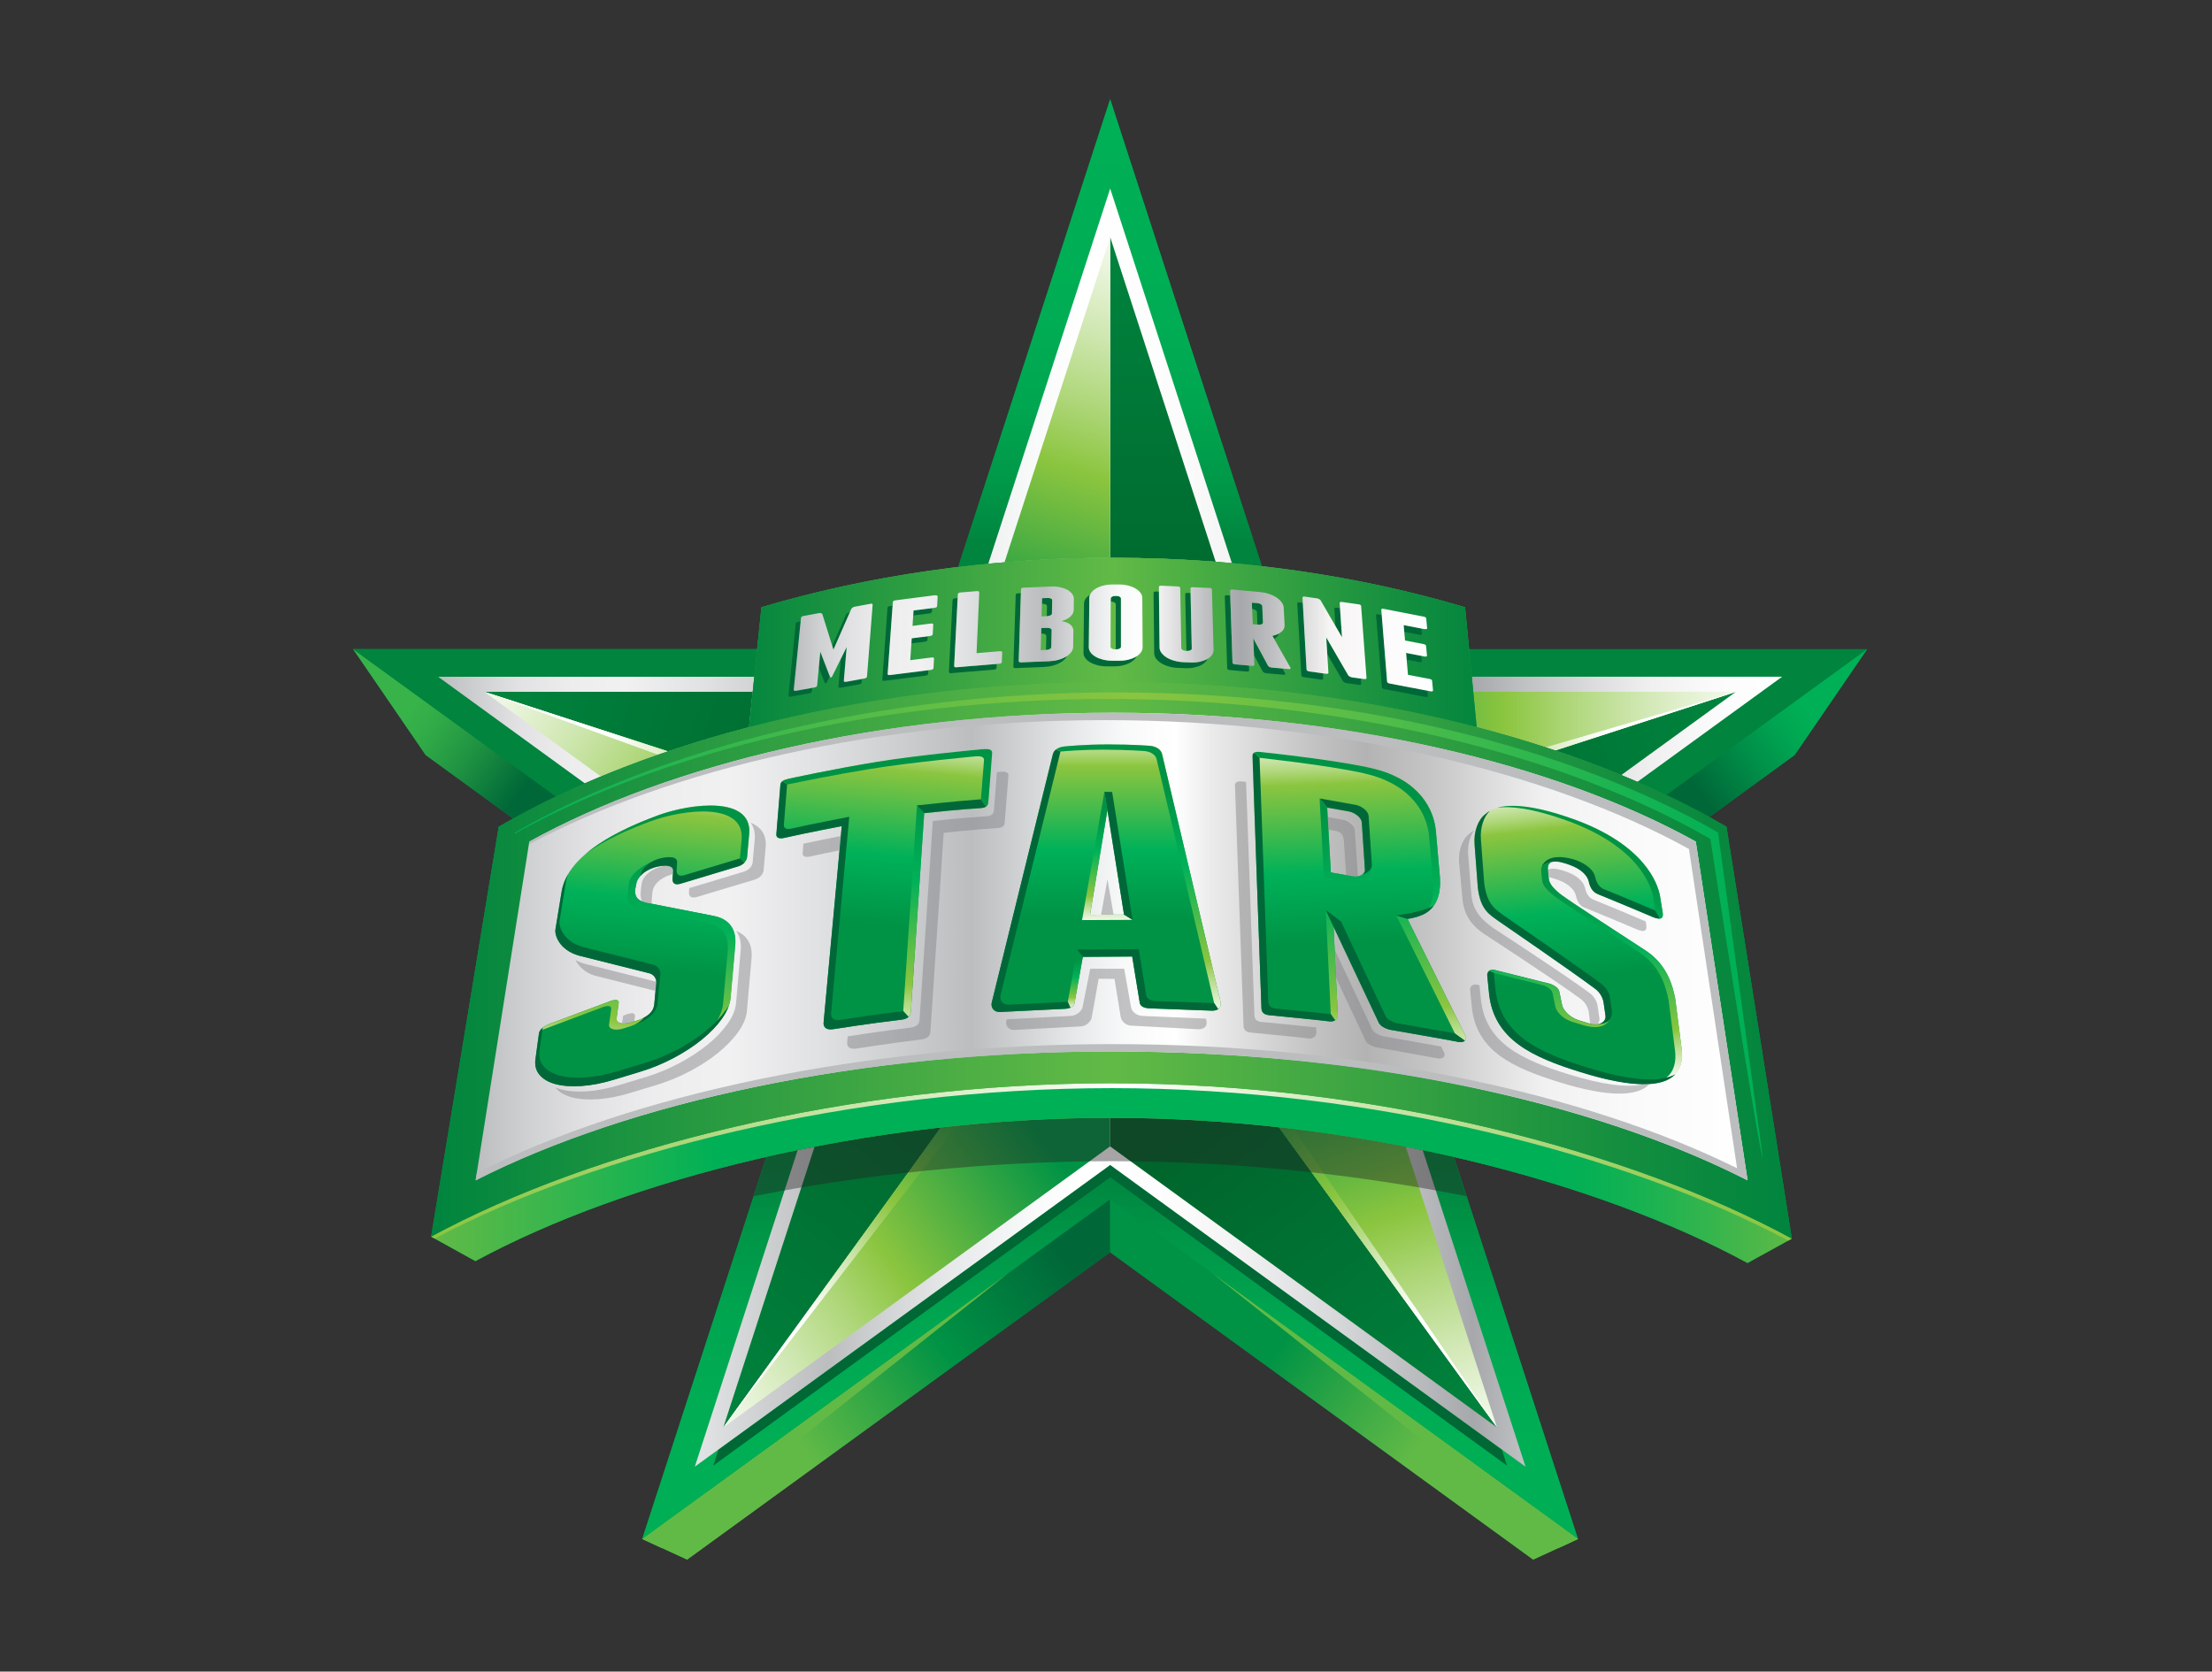<?xml version="1.0" encoding="UTF-8"?><svg xmlns="http://www.w3.org/2000/svg" width="293.33" height="221.7" xmlns:xlink="http://www.w3.org/1999/xlink" viewBox="0 0 293.33 221.7"><rect x="0" y="0" width="293.33" height="221.7" fill="#333333" stroke="none"/><defs><style>.cls-1{opacity:.4;}.cls-1,.cls-2,.cls-3{mix-blend-mode:multiply;}.cls-4{fill:url(#linear-gradient-2);}.cls-5{fill:url(#linear-gradient-51);}.cls-6{fill:url(#linear-gradient-17);}.cls-7,.cls-2{fill:#808184;}.cls-8{fill:url(#linear-gradient-43);}.cls-9{fill:url(#linear-gradient-15);}.cls-10{fill:url(#linear-gradient-18);}.cls-11{fill:url(#linear-gradient-40);}.cls-12{fill:url(#linear-gradient-52);}.cls-13{fill:url(#linear-gradient-28);}.cls-14{fill:url(#linear-gradient-14);}.cls-15{fill:url(#linear-gradient-36);}.cls-16{fill:url(#linear-gradient-20);}.cls-17{fill:url(#linear-gradient-6);}.cls-18{fill:url(#linear-gradient-53);}.cls-19{isolation:isolate;}.cls-20{fill:url(#linear-gradient-35);}.cls-21{fill:url(#linear-gradient-48);}.cls-22{fill:url(#linear-gradient-32);}.cls-23{fill:url(#linear-gradient-11);}.cls-24{fill:url(#linear-gradient-50);}.cls-25{fill:#006834;}.cls-26{fill:url(#linear-gradient-39);}.cls-27{fill:url(#linear-gradient-10);}.cls-28{fill:url(#linear-gradient-49);}.cls-29{fill:url(#linear-gradient-37);}.cls-2,.cls-3{opacity:.46;}.cls-30{fill:#62ba46;}.cls-31{fill:url(#linear-gradient-16);}.cls-32{fill:url(#linear-gradient-31);}.cls-33{fill:#bbbdbf;}.cls-34{fill:url(#linear-gradient-41);}.cls-35{fill:url(#linear-gradient-21);}.cls-36{fill:url(#linear-gradient-25);}.cls-37{fill:url(#linear-gradient-5);}.cls-38{fill:url(#linear-gradient-45);}.cls-39{fill:url(#linear-gradient-34);}.cls-40{fill:none;}.cls-41{fill:url(#linear-gradient-7);}.cls-42{fill:url(#linear-gradient-24);}.cls-43{fill:url(#linear-gradient-9);}.cls-44{fill:url(#linear-gradient-22);}.cls-45{fill:url(#linear-gradient-42);}.cls-46{fill:url(#linear-gradient-3);}.cls-47{fill:#006838;}.cls-48{fill:url(#linear-gradient);}.cls-49{fill:url(#linear-gradient-27);}.cls-50{fill:url(#linear-gradient-33);}.cls-51{fill:url(#linear-gradient-38);}.cls-52{fill:url(#linear-gradient-29);}.cls-53{fill:url(#linear-gradient-30);}.cls-54{fill:url(#linear-gradient-23);}.cls-55{fill:url(#linear-gradient-19);}.cls-56{fill:#231f20;}.cls-57{fill:url(#linear-gradient-4);}.cls-58{fill:#00843e;}.cls-59{fill:url(#linear-gradient-8);}.cls-60{fill:url(#linear-gradient-44);}.cls-61{fill:url(#linear-gradient-47);}.cls-62{fill:url(#linear-gradient-46);}.cls-63{fill:url(#linear-gradient-12);}.cls-64{fill:url(#linear-gradient-13);}.cls-65{fill:url(#linear-gradient-26);}</style><linearGradient id="linear-gradient" x1="147.34" y1="161.85" x2="88.11" y2="206.08" gradientUnits="userSpaceOnUse"><stop offset=".11" stop-color="#006838"/><stop offset=".38" stop-color="#009345"/><stop offset=".52" stop-color="#2ea545"/><stop offset=".69" stop-color="#62ba46"/></linearGradient><linearGradient id="linear-gradient-2" x1="1378.05" y1="161.85" x2="1318.82" y2="206.08" gradientTransform="translate(1525.14) rotate(-180) scale(1 -1)" gradientUnits="userSpaceOnUse"><stop offset=".38" stop-color="#009345"/><stop offset=".52" stop-color="#2ea545"/><stop offset=".69" stop-color="#62ba46"/></linearGradient><linearGradient id="linear-gradient-3" x1="106.05" y1="133.06" x2="54.07" y2="94.79" gradientUnits="userSpaceOnUse"><stop offset="0" stop-color="#00b056"/><stop offset=".06" stop-color="#00a953"/><stop offset=".15" stop-color="#00974b"/><stop offset=".24" stop-color="#007a3f"/><stop offset=".29" stop-color="#006838"/><stop offset=".72" stop-color="#006838"/><stop offset=".74" stop-color="#046e39"/><stop offset=".85" stop-color="#209342"/><stop offset=".94" stop-color="#30aa47"/><stop offset="1" stop-color="#37b34a"/></linearGradient><linearGradient id="linear-gradient-4" x1="1714.98" y1="133.06" x2="1663" y2="94.79" gradientTransform="translate(1903.36) rotate(-180) scale(1 -1)" gradientUnits="userSpaceOnUse"><stop offset="0" stop-color="#00b056"/><stop offset=".06" stop-color="#00a953"/><stop offset=".15" stop-color="#00974b"/><stop offset=".24" stop-color="#007a3f"/><stop offset=".29" stop-color="#006838"/><stop offset=".72" stop-color="#006838"/><stop offset=".73" stop-color="#006b39"/><stop offset=".85" stop-color="#009049"/><stop offset=".94" stop-color="#00a752"/><stop offset="1" stop-color="#00b056"/></linearGradient><linearGradient id="linear-gradient-5" x1="147.2" y1="14.95" x2="147.2" y2="209.48" gradientUnits="userSpaceOnUse"><stop offset="0" stop-color="#00b056"/><stop offset=".14" stop-color="#00ad54"/><stop offset=".2" stop-color="#00a650"/><stop offset=".25" stop-color="#009949"/><stop offset=".29" stop-color="#008740"/><stop offset=".29" stop-color="#00843e"/><stop offset=".72" stop-color="#00843e"/><stop offset=".72" stop-color="#00843e"/><stop offset=".77" stop-color="#009748"/><stop offset=".82" stop-color="#00a550"/><stop offset=".88" stop-color="#00ad54"/><stop offset="1" stop-color="#00b056"/></linearGradient><linearGradient id="linear-gradient-6" x1="73.61" y1="14.95" x2="73.61" y2="209.48" xlink:href="#linear-gradient-5"/><linearGradient id="linear-gradient-7" x1="147.21" y1="14.95" x2="147.21" y2="209.48" xlink:href="#linear-gradient-5"/><linearGradient id="linear-gradient-8" x1="58.1" y1="171.39" x2="236.33" y2="171.39" gradientUnits="userSpaceOnUse"><stop offset="0" stop-color="#bbbdbf"/><stop offset=".03" stop-color="#cfd0d2"/><stop offset=".06" stop-color="#e2e2e4"/><stop offset=".1" stop-color="#ededee"/><stop offset=".14" stop-color="#f1f1f2"/><stop offset=".2" stop-color="#e0e1e2"/><stop offset=".29" stop-color="#bbbdbf"/><stop offset=".32" stop-color="#cbcdce"/><stop offset=".38" stop-color="#e7e8e9"/><stop offset=".44" stop-color="#f8f9f9"/><stop offset=".48" stop-color="#fff"/><stop offset=".55" stop-color="#fcfcfc"/><stop offset=".59" stop-color="#f4f4f5"/><stop offset=".6" stop-color="#f1f1f2"/><stop offset=".67" stop-color="#d6d7d9"/><stop offset=".77" stop-color="#a6a8ab"/><stop offset=".81" stop-color="#c0c2c4"/><stop offset=".86" stop-color="#dcdcde"/><stop offset=".9" stop-color="#efeff0"/><stop offset=".95" stop-color="#fbfbfb"/><stop offset="1" stop-color="#fff"/></linearGradient><linearGradient id="linear-gradient-9" x1="58.1" y1="96.83" x2="236.33" y2="96.83" xlink:href="#linear-gradient-8"/><linearGradient id="linear-gradient-10" x1="58.1" y1="96.73" x2="236.33" y2="96.73" xlink:href="#linear-gradient-8"/><linearGradient id="linear-gradient-11" x1="58.1" y1="49.9" x2="236.33" y2="49.9" xlink:href="#linear-gradient-8"/><linearGradient id="linear-gradient-12" x1="154.21" y1="118.85" x2="154.21" y2="31.3" gradientUnits="userSpaceOnUse"><stop offset=".35" stop-color="#00642b"/><stop offset="1" stop-color="#00843e"/></linearGradient><linearGradient id="linear-gradient-13" x1="148.4" y1="121.76" x2="230.61" y2="94.54" xlink:href="#linear-gradient-12"/><linearGradient id="linear-gradient-14" x1="139.22" y1="124.19" x2="190.84" y2="195.53" xlink:href="#linear-gradient-12"/><linearGradient id="linear-gradient-15" x1="143.34" y1="114.23" x2="90.82" y2="185.93" xlink:href="#linear-gradient-12"/><linearGradient id="linear-gradient-16" x1="149.68" y1="113.6" x2="65.87" y2="86.55" xlink:href="#linear-gradient-12"/><linearGradient id="linear-gradient-17" x1="173.6" y1="95.64" x2="243.29" y2="95.64" gradientUnits="userSpaceOnUse"><stop offset="0" stop-color="#009345"/><stop offset=".37" stop-color="#8bc53f"/><stop offset=".49" stop-color="#add677"/><stop offset=".63" stop-color="#cfe7b1"/><stop offset=".75" stop-color="#e9f4db"/><stop offset=".84" stop-color="#f9fcf5"/><stop offset=".9" stop-color="#fff"/></linearGradient><linearGradient id="linear-gradient-18" x1="372.9" y1="333.39" x2="442.62" y2="333.39" gradientTransform="translate(375.49 -319.97) rotate(71.98)" xlink:href="#linear-gradient-17"/><linearGradient id="linear-gradient-19" x1="658.1" y1="216.56" x2="727.83" y2="216.56" gradientTransform="translate(796.72 -62.52) rotate(143.93)" xlink:href="#linear-gradient-17"/><linearGradient id="linear-gradient-20" x1="633.79" y1="-94.12" x2="703.45" y2="-94.12" gradientTransform="translate(680.89 417.32) rotate(-144.08)" xlink:href="#linear-gradient-17"/><linearGradient id="linear-gradient-21" x1="334.47" y1="-163.9" x2="404.1" y2="-163.9" gradientTransform="translate(188.8 456) rotate(-72.04)" xlink:href="#linear-gradient-17"/><linearGradient id="linear-gradient-22" x1="1573.35" y1="-417.15" x2="1540.5" y2="-374.9" gradientTransform="translate(1693.17 695.77) rotate(-143.98)" gradientUnits="userSpaceOnUse"><stop offset="0" stop-color="#009345"/><stop offset=".37" stop-color="#8bc53f"/><stop offset=".46" stop-color="#add677"/><stop offset=".55" stop-color="#cfe7b1"/><stop offset=".64" stop-color="#e9f4db"/><stop offset=".7" stop-color="#f9fcf5"/><stop offset=".74" stop-color="#fff"/></linearGradient><linearGradient id="linear-gradient-23" x1="885.23" y1="82.76" x2="852.56" y2="124.77" gradientTransform="translate(-548.66 695.77) rotate(-36.02) scale(1 -1)" xlink:href="#linear-gradient-22"/><linearGradient id="linear-gradient-24" x1="130.4" y1="143.66" x2="97.55" y2="185.9" gradientTransform="matrix(1,0,0,1,0,0)" xlink:href="#linear-gradient-22"/><linearGradient id="linear-gradient-25" x1="647.8" y1="-516.67" x2="614.95" y2="-474.43" gradientTransform="translate(456.63 918.25) rotate(-71.98)" xlink:href="#linear-gradient-22"/><linearGradient id="linear-gradient-26" x1="57.18" y1="120.75" x2="237.61" y2="120.75" gradientUnits="userSpaceOnUse"><stop offset="0" stop-color="#00843e"/><stop offset=".5" stop-color="#62ba46"/><stop offset=".6" stop-color="#4cae44"/><stop offset=".87" stop-color="#158f3f"/><stop offset="1" stop-color="#00843e"/></linearGradient><linearGradient id="linear-gradient-27" x1="96.73" y1="85.22" x2="198.29" y2="85.22" xlink:href="#linear-gradient-26"/><linearGradient id="linear-gradient-28" x1="57.18" y1="155.59" x2="237.61" y2="155.59" gradientUnits="userSpaceOnUse"><stop offset="0" stop-color="#62ba46"/><stop offset=".21" stop-color="#00b056"/><stop offset=".82" stop-color="#00b056"/><stop offset=".85" stop-color="#06b054"/><stop offset=".89" stop-color="#18b252"/><stop offset=".94" stop-color="#35b54d"/><stop offset="1" stop-color="#5eb946"/><stop offset="1" stop-color="#62ba46"/></linearGradient><linearGradient id="linear-gradient-29" x1="57.18" y1="154.11" x2="237.61" y2="154.11" gradientUnits="userSpaceOnUse"><stop offset="0" stop-color="#8bc53f"/><stop offset=".06" stop-color="#95ca50"/><stop offset=".19" stop-color="#b0d77c"/><stop offset=".37" stop-color="#daecc3"/><stop offset=".51" stop-color="#fff"/><stop offset=".68" stop-color="#d0e7b2"/><stop offset=".83" stop-color="#abd574"/><stop offset=".94" stop-color="#93c94d"/><stop offset="1" stop-color="#8bc53f"/></linearGradient><linearGradient id="linear-gradient-30" y1="127.37" y2="127.37" xlink:href="#linear-gradient-26"/><linearGradient id="linear-gradient-31" x1="68.04" y1="122.7" x2="229.71" y2="122.7" gradientUnits="userSpaceOnUse"><stop offset="0" stop-color="#00b056"/><stop offset=".21" stop-color="#3eb94b"/><stop offset=".41" stop-color="#75c142"/><stop offset=".51" stop-color="#8bc53f"/><stop offset="1" stop-color="#00b056"/></linearGradient><linearGradient id="linear-gradient-32" x1="63.08" y1="125.53" x2="231.75" y2="125.53" gradientUnits="userSpaceOnUse"><stop offset="0" stop-color="#bbbdbf"/><stop offset=".04" stop-color="#cfd0d2"/><stop offset=".09" stop-color="#e2e2e4"/><stop offset=".14" stop-color="#ededee"/><stop offset=".2" stop-color="#f1f1f2"/><stop offset=".27" stop-color="#e0e1e2"/><stop offset=".39" stop-color="#bbbdbf"/><stop offset=".42" stop-color="#cbcdce"/><stop offset=".47" stop-color="#e7e8e9"/><stop offset=".51" stop-color="#f8f9f9"/><stop offset=".55" stop-color="#fff"/><stop offset=".58" stop-color="#eaeaea"/><stop offset=".66" stop-color="#c2c2c2"/><stop offset=".7" stop-color="#b3b3b3"/><stop offset=".75" stop-color="#c5c5c6"/><stop offset=".84" stop-color="#f1f1f2"/><stop offset=".91" stop-color="#fafafa"/><stop offset="1" stop-color="#fff"/></linearGradient><linearGradient id="linear-gradient-33" x1="105.26" y1="84.6" x2="190.04" y2="84.6" gradientUnits="userSpaceOnUse"><stop offset="0" stop-color="#bbbdbf"/><stop offset=".04" stop-color="#cfd0d2"/><stop offset=".09" stop-color="#e2e2e4"/><stop offset=".14" stop-color="#ededee"/><stop offset=".2" stop-color="#f1f1f2"/><stop offset=".27" stop-color="#e0e1e2"/><stop offset=".39" stop-color="#bbbdbf"/><stop offset=".42" stop-color="#cbcdce"/><stop offset=".47" stop-color="#e7e8e9"/><stop offset=".51" stop-color="#f8f9f9"/><stop offset=".55" stop-color="#fff"/><stop offset=".6" stop-color="#dddddf"/><stop offset=".66" stop-color="#b5b6b9"/><stop offset=".7" stop-color="#a6a8ab"/><stop offset=".74" stop-color="#b9babc"/><stop offset=".82" stop-color="#eae9e9"/><stop offset=".84" stop-color="#f7f6f5"/><stop offset=".9" stop-color="#fbfafa"/><stop offset="1" stop-color="#fff"/></linearGradient><linearGradient id="linear-gradient-34" x1="84.31" y1="134.86" x2="87.59" y2="99.96" gradientUnits="userSpaceOnUse"><stop offset=".18" stop-color="#009345"/><stop offset=".45" stop-color="#00b159"/><stop offset=".78" stop-color="#8bc53f"/><stop offset=".83" stop-color="#add677"/><stop offset=".89" stop-color="#cfe7b1"/><stop offset=".94" stop-color="#e9f4db"/><stop offset=".98" stop-color="#f9fcf5"/><stop offset="1" stop-color="#fff"/></linearGradient><linearGradient id="linear-gradient-35" x1="89.24" y1="104.66" x2="85.23" y2="144.53" xlink:href="#linear-gradient-34"/><linearGradient id="linear-gradient-36" x1="92.12" y1="104.95" x2="88.11" y2="144.82" xlink:href="#linear-gradient-34"/><linearGradient id="linear-gradient-37" x1="81.86" y1="103.92" x2="77.85" y2="143.79" xlink:href="#linear-gradient-34"/><linearGradient id="linear-gradient-38" x1="115.18" y1="128.72" x2="118.22" y2="94.53" xlink:href="#linear-gradient-34"/><linearGradient id="linear-gradient-39" x1="117.88" y1="97.41" x2="115.65" y2="139.65" xlink:href="#linear-gradient-34"/><linearGradient id="linear-gradient-40" x1="122.4" y1="97.65" x2="120.17" y2="139.89" xlink:href="#linear-gradient-34"/><linearGradient id="linear-gradient-41" x1="146.68" y1="127.73" x2="146.68" y2="94.3" xlink:href="#linear-gradient-34"/><linearGradient id="linear-gradient-42" x1="146.84" y1="104.6" x2="146.84" y2="122.86" xlink:href="#linear-gradient-34"/><linearGradient id="linear-gradient-43" x1="150.93" y1="97.85" x2="150.93" y2="135.7" xlink:href="#linear-gradient-34"/><linearGradient id="linear-gradient-44" x1="142.59" y1="125.75" x2="142.59" y2="134.15" xlink:href="#linear-gradient-34"/><linearGradient id="linear-gradient-45" x1="180.68" y1="131.43" x2="179.27" y2="96.09" xlink:href="#linear-gradient-34"/><linearGradient id="linear-gradient-46" x1="178.13" y1="99.29" x2="180.06" y2="143.73" xlink:href="#linear-gradient-34"/><linearGradient id="linear-gradient-47" x1="175.38" y1="99.42" x2="177.31" y2="143.81" xlink:href="#linear-gradient-34"/><linearGradient id="linear-gradient-48" x1="188.45" y1="98.85" x2="190.38" y2="143.26" xlink:href="#linear-gradient-34"/><linearGradient id="linear-gradient-49" x1="177.98" y1="99.3" x2="179.91" y2="143.71" xlink:href="#linear-gradient-34"/><linearGradient id="linear-gradient-50" x1="210.26" y1="135.69" x2="206.52" y2="102.43" xlink:href="#linear-gradient-34"/><linearGradient id="linear-gradient-51" x1="209.33" y1="111.15" x2="211.67" y2="144.75" xlink:href="#linear-gradient-34"/><linearGradient id="linear-gradient-52" x1="204.11" y1="111.51" x2="206.45" y2="145.11" xlink:href="#linear-gradient-34"/><linearGradient id="linear-gradient-53" x1="212.55" y1="110.92" x2="214.9" y2="144.52" xlink:href="#linear-gradient-34"/></defs><g class="cls-19"><g id="Layer_2"><g id="stars"><path class="cls-58" d="m247.61,86.09h-52.8l-.54-5.55c-8.35-2.49-17.4-4.35-26.93-5.44h0l-20.13-61.96-20.16,62.06c-9.21,1.1-17.97,2.92-26.08,5.33l-.57,5.55h-53.59l9.63,14.06,11.59,8.42c-.64.36-1.28.72-1.9,1.08l-8.96,54.36,5.87,3.25c10.28-5.57,23.63-10.42,38.59-13.83h0l-16.47,50.69,5.95,2.74,56.1-40.76h0s56.1,40.76,56.1,40.76l5.95-2.74-16.46-50.67h0c15.11,3.48,28.59,8.44,38.94,14.07l5.87-3.23-8.67-54.62c-.74-.44-1.5-.86-2.27-1.29l11.31-8.22,9.63-14.06Z"/><polygon class="cls-48" points="85.17 204.12 91.12 206.86 147.22 166.1 147.22 159.04 85.17 204.12"/><polygon class="cls-4" points="209.26 204.12 203.31 206.86 147.22 166.1 147.22 159.04 209.26 204.12"/><path class="cls-46" d="m46.82,86.09l9.63,14.06,11.6,8.42c1.82-1.01,3.72-1.99,5.69-2.93l-26.91-19.55Z"/><path class="cls-57" d="m247.61,86.09l-26.64,19.36c1.97.94,3.87,1.91,5.7,2.92l11.31-8.22,9.63-14.06Z"/><path class="cls-37" d="m167.35,75.11l-20.13-61.96-20.16,62.06c6.66-.8,13.54-1.22,20.59-1.22s13.33.39,19.7,1.12Z"/><path class="cls-17" d="m100.4,86.09h-53.59l26.91,19.55c7.6-3.64,16.23-6.76,25.61-9.2l1.06-10.35Z"/><path class="cls-41" d="m101.63,153.43l-16.47,50.69,62.05-45.08,62.05,45.08-16.46-50.67c-14.09-3.24-29.59-5.2-45.32-5.2s-31.6,1.94-45.84,5.18Z"/><polygon class="cls-30" points="87.77 205.32 85.17 204.12 133.62 168.92 87.77 205.32"/><polygon class="cls-30" points="206.66 205.32 209.26 204.12 160.82 168.92 206.66 205.32"/><polygon class="cls-25" points="95.28 192.24 94.59 194.38 147.22 156.14 199.84 194.38 199.15 192.24 147.22 154.51 95.28 192.24"/><path class="cls-59" d="m105.78,152.53l-13.64,41.99,55.08-40.01,55.08,40.02-13.64-41.99c-12.96-2.69-26.97-4.28-41.17-4.28s-28.58,1.58-41.7,4.28Z"/><path class="cls-43" d="m100.03,89.76h-41.93l19.46,14.14c6.63-2.9,13.95-5.41,21.78-7.45l.69-6.69Z"/><path class="cls-27" d="m195.81,96.44c7.66,2,14.82,4.44,21.32,7.26l19.2-13.95h-41.16l.65,6.69s0,0-.01,0Z"/><path class="cls-23" d="m163.36,74.69l-16.14-49.68-16.17,49.77c5.41-.52,10.95-.79,16.6-.79,5.34,0,10.59.24,15.72.71Z"/><path class="cls-63" d="m161.21,74.52l-13.99-43.07v42.54c.14,0,.28,0,.43,0,4.6,0,9.13.19,13.57.53Z"/><path class="cls-64" d="m230.21,91.75l-24.01,7.78c3.04,1.02,5.97,2.11,8.79,3.27l15.22-11.06Z"/><path class="cls-14" d="m147.22,148.25v3.8l51.29,37.27-28.9-39.81c-7.24-.81-14.66-1.25-22.13-1.25-.09,0-.17,0-.26,0Z"/><path class="cls-9" d="m95.92,189.31l28.88-39.79c-5.73.64-11.34,1.5-16.78,2.56l-12.1,37.23Z"/><path class="cls-31" d="m99.82,91.75h-35.6l24.37,7.9c3.45-1.16,7.04-2.24,10.74-3.2l.48-4.7Z"/><path class="cls-6" d="m195.81,96.44c3.58.93,7.04,1.97,10.39,3.09l24.01-7.78h-34.84l.46,4.7s0,0-.01,0Z"/><path class="cls-10" d="m198.51,189.31l-12.1-37.23c-5.44-1.07-11.07-1.94-16.8-2.58l28.9,39.81Z"/><path class="cls-55" d="m95.92,189.31l51.29-37.27v-3.8c-7.57.01-15.08.46-22.41,1.28l-28.88,39.79Z"/><path class="cls-16" d="m64.22,91.75l15.47,11.24c2.85-1.19,5.83-2.3,8.91-3.34l-24.37-7.9Z"/><path class="cls-35" d="m147.22,31.45l-14.02,43.14c4.58-.38,9.26-.59,14.02-.6V31.45Z"/><path class="cls-44" d="m230.21,91.75l-25.26,7.37c.43.14.85.28,1.28.43l23.98-7.79Z"/><path class="cls-54" d="m64.22,91.75l23.05,8.35c.43-.15.86-.29,1.29-.44l-24.34-7.91Z"/><path class="cls-42" d="m95.92,189.31l30.94-40.01c-.69.07-1.37.14-2.06.22l-28.88,39.79Z"/><path class="cls-36" d="m198.51,189.31l-26.97-39.59c-.65-.08-1.31-.15-1.96-.22l28.93,39.81Z"/><path class="cls-65" d="m228.95,109.66c-9.22-5.4-20.49-9.92-33.13-13.21,0,0,0,0,.01,0l-1.55-15.91c-13.95-4.17-29.84-6.56-46.63-6.56s-32.7,2.39-46.67,6.56l-1.64,15.91s0,0,0,0c-12.66,3.29-23.95,7.81-33.2,13.21l-8.96,54.36,5.87,3.25c20.06-10.88,51.82-19.01,84.43-19.01s64.26,8.38,84.26,19.26l5.87-3.23-8.67-54.62Z"/><path class="cls-49" d="m195.82,96.45l-1.55-15.91c-13.95-4.17-29.84-6.56-46.63-6.56s-32.7,2.39-46.67,6.56l-1.64,15.91c14.62-3.8,31.06-5.98,48.26-5.98s33.63,2.17,48.23,5.98Z"/><g class="cls-1"><path class="cls-56" d="m101.64,153.43l-1.7,5.22c14.69-2.9,30.99-4.64,47.53-4.64s32.48,1.76,47.02,4.65l-1.7-5.22c-14.09-3.24-29.59-5.2-45.32-5.2s-31.6,1.94-45.84,5.18Z"/></g><path class="cls-13" d="m147.48,143.67c-34.88,0-68.84,8.7-90.31,20.34l5.87,3.25c20.06-10.88,51.82-19.01,84.43-19.01s64.26,8.38,84.26,19.26l5.87-3.23c-21.4-11.64-55.25-20.6-90.13-20.6Z"/><path class="cls-52" d="m147.48,143.67c-34.88,0-68.84,8.7-90.31,20.34l.47.26c21.61-11.45,55.28-19.95,89.83-19.95s68.11,8.76,89.66,20.22l.47-.26c-21.4-11.64-55.25-20.6-90.13-20.6Z"/><path class="cls-53" d="m57.18,164.01c21.46-11.64,55.43-20.34,90.31-20.34s68.73,8.97,90.13,20.6l-8.67-54.62c-19.86-11.64-49.26-19.18-81.35-19.18s-61.53,7.55-81.46,19.18l-8.96,54.36Z"/><path class="cls-32" d="m148.1,91.83c-31.47,0-60.31,7.31-79.79,18.57l-.03.17c19.5-10.87,47.84-17.87,78.71-17.87s60.37,7.31,79.82,18.57c0,0,6.51,42.08,6.96,42.32l-5.95-43.18c-19.44-11.26-48.25-18.57-79.72-18.57Z"/><path class="cls-22" d="m63.08,156.54c20.35-10.36,50.88-17.09,84.38-17.09s63.99,6.72,84.28,17.09l-6.87-44.92c-18.71-10.36-46.66-17.09-77.29-17.09s-58.62,6.72-77.39,17.09l-7.12,44.92Z"/><path class="cls-33" d="m231.75,156.54l-6.87-44.92c-18.71-10.36-46.66-17.09-77.29-17.09s-58.62,6.72-77.39,17.09l-.06.37c18.8-10.01,46.33-16.48,76.42-16.48s58.68,6.72,77.41,17.09l6.38,42.34c-20.25-10.01-50.12-16.46-82.88-16.46s-63.91,6.72-84.23,17.09l-.16.98c20.35-10.36,50.88-17.09,84.38-17.09s62.75,6.46,83.03,16.47h0c.42.21.84.42,1.25.62Z"/><path class="cls-47" d="m139.29,83.34c-.11-.06-.25-.09-.42-.08l-.79.03-.02.74h.1c.16-.01.3.02.42.08.11.06.17.14.17.23l-.04,1.85h.09c.16-.01.31-.05.42-.12.12-.07.18-.15.18-.25l.05-2.25c0-.1-.05-.17-.17-.23Z"/><path class="cls-47" d="m139.38,79.39c-.11-.06-.25-.09-.41-.08l-.78.03-.02.74h.09c.16-.01.3.02.41.08s.17.14.17.23l-.03,1.33h.1c.16-.01.3-.05.42-.12.12-.07.17-.15.18-.25l.04-1.73c0-.09-.05-.17-.16-.23Z"/><path class="cls-47" d="m159.06,87.78c-.38.08-.78.11-1.21.09l-.94-.04c-.43-.02-.83-.08-1.22-.2-.38-.11-.71-.25-1-.43-.28-.17-.51-.37-.67-.6-.17-.22-.25-.46-.26-.7l-.08-7.43-.37-.02c-.23-.01-.34.05-.34.18l.09,8.03c0,.24.09.48.25.7.17.22.39.42.67.6.28.17.61.32,1,.43.38.11.79.18,1.22.19l.94.04c.43.02.83-.01,1.21-.09.38-.08.71-.19.98-.34.28-.15.49-.33.65-.54.07-.1.12-.2.16-.3-.04.02-.07.05-.11.07-.28.15-.6.26-.98.34Z"/><path class="cls-47" d="m157.87,86.25c.11-.06.17-.14.17-.23l-.16-7.36-.38-.02c-.23-.01-.34.05-.33.18l.16,7.5h.13c.16.01.3-.01.42-.07Z"/><path class="cls-47" d="m149.64,87.49c-.38.09-.78.14-1.21.14h-.94c-.43,0-.83-.05-1.21-.15-.38-.1-.71-.22-.99-.39-.28-.16-.5-.35-.66-.57-.16-.22-.24-.45-.24-.69l.07-6.54c0-.15.03-.28.09-.42-.22.14-.41.31-.55.49-.16.22-.25.45-.25.69l-.07,6.54c0,.25.08.48.24.69.16.22.38.41.66.57.28.16.61.29.99.39.38.09.78.14,1.21.14h.94c.43,0,.83-.04,1.21-.14.38-.09.71-.22.99-.38.28-.16.5-.35.66-.57.07-.09.12-.18.16-.27-.04.02-.08.05-.12.07-.28.16-.61.29-.99.38Z"/><path class="cls-47" d="m148.49,79.13c-.11-.07-.25-.1-.41-.1h-.19c-.16,0-.3.03-.41.1-.11.07-.17.14-.17.24v.43s.07,0,.07,0c.16,0,.3.03.41.1.11.07.17.15.17.24v5.97s.11,0,.11,0c.16,0,.3-.03.42-.1.12-.07.17-.15.17-.24v-6.4c0-.09-.05-.18-.16-.24Z"/><path class="cls-47" d="m105.26,91.48l.91-9.06-.29.05c-.23.04-.35.13-.36.26l-.96,9.52c-.01.13.1.18.33.14l2.4-.43c.23-.04.36-.13.37-.26l.04-.45-2.1.38c-.23.04-.34,0-.33-.14Z"/><path class="cls-47" d="m117.71,89.37l.65-9.03-.31.04c-.23.03-.35.11-.36.24l-.69,9.52c0,.13.1.18.33.15l5.39-.68c.23-.03.35-.11.36-.24l.03-.48-5.08.64c-.23.03-.34-.02-.33-.15Z"/><path class="cls-47" d="m108.58,88.53l.79,2.04s.07.06.12.05c.05,0,.09-.04.13-.09l.41-.83-1.26-3.25-.2,2.08Z"/><path class="cls-47" d="m111.89,90.29l.38-4.47-.77,1.56-.31,3.68c-.01.13.1.18.33.14l2.38-.43c.23-.04.35-.13.36-.26l.04-.45-2.08.38c-.23.04-.34,0-.33-.14Z"/><path class="cls-47" d="m112.69,81.22h-.06c-.1.03-.19.07-.26.12-.08.06-.13.11-.17.16l-1.83,4.17.15.49,2.17-4.94Z"/><path class="cls-47" d="m168.97,84.74c.09-.06.18-.12.26-.18.19-.16.31-.34.37-.55-.24.14-.53.24-.86.31l.24.42Z"/><path class="cls-47" d="m129.1,88.31h-.02s-2.21.19-2.21.19c-.23.02-.35-.04-.34-.17l.47-9-.33.03c-.23.02-.34.1-.35.23l-.49,9.52c0,.13.11.19.34.17l2.21-.19h.02s.05,0,.05,0l3.35-.28c.23-.02.35-.09.35-.23l.02-.51-3.02.25h-.05Z"/><path class="cls-47" d="m140.36,87.5c-.38.11-.79.17-1.22.19l-3.72.15c-.23,0-.34-.05-.34-.18l.29-8.98h-.34c-.23.02-.34.1-.34.23l-.31,9.52c0,.13.11.19.34.18l3.72-.15c.43-.02.83-.08,1.22-.19.38-.11.71-.25,1-.42.28-.17.51-.37.68-.59.06-.08.11-.17.15-.25-.04.03-.08.06-.12.08-.28.17-.62.31-1,.42Z"/><path class="cls-47" d="m120.86,85.33l1.77-.22c.23-.03.35-.11.36-.24l.03-.48-2.11.27-.04.68Z"/><path class="cls-47" d="m121.11,81.63l2.12-.27c.23-.03.34-.11.35-.24l.03-.48-2.46.31-.04.68Z"/><path class="cls-47" d="m186.23,83.8l2,.39c.23.04.34,0,.32-.13l-.07-.72-2.34-.45.08.92Z"/><path class="cls-47" d="m168.34,88.45c-.09-.05-.16-.1-.19-.16l-1.95-3.63.09,2.24,1.16,2.15c.04.06.1.11.19.16.09.04.19.07.29.08l2.26.2c.22.02.3-.04.24-.18l-.38-.66-1.42-.13c-.1,0-.2-.04-.29-.08Z"/><path class="cls-47" d="m183.95,90.38l-.71-8.8-.44-.09c-.23-.04-.33,0-.32.13l.77,9.52c.01.13.13.22.36.26l5.4,1.03c.23.04.34,0,.33-.13l-.07-.72-4.96-.94c-.23-.04-.35-.13-.36-.26Z"/><path class="cls-47" d="m177.7,80.67l-.42-.06c-.23-.03-.34.02-.33.15l.15,2.28.86,1.48-.26-3.85Z"/><path class="cls-47" d="m167.21,80.14c-.12-.08-.26-.12-.42-.14l-.78-.07.03.83h.04c.16.02.3.07.42.14.11.08.18.16.18.26l.07,1.67h.15c.16.03.3,0,.41-.05.11-.05.17-.13.16-.22l-.09-2.17c0-.09-.07-.18-.18-.26Z"/><path class="cls-47" d="m163.44,87.87l-.3-8.88-.39-.04c-.23-.02-.34.04-.33.17l.32,9.52c0,.13.12.21.35.23l2.21.2c.18.02.29-.02.32-.11l.03.14-.03-.83-1.82-.16c-.23-.02-.35-.1-.35-.23Z"/><path class="cls-47" d="m179,89.74c-.09-.05-.16-.1-.2-.15l-2.93-5.05.14,2.22,2.09,3.6c.04.05.1.1.2.15.09.05.19.08.29.1l1.59.22c.23.03.34-.02.33-.15l-.05-.68-1.17-.16c-.1-.01-.2-.05-.29-.1Z"/><path class="cls-47" d="m186.55,87.49l1.66.32c.23.04.34,0,.33-.13l-.07-.72-2-.38.08.92Z"/><path class="cls-47" d="m173.27,88.8l-.5-8.84-.41-.06c-.23-.03-.33.02-.33.15l.54,9.52c0,.13.13.21.36.25l2.21.31c.23.03.34-.02.33-.15l-.04-.67-1.8-.25c-.23-.03-.35-.11-.36-.25Z"/><path class="cls-50" d="m132.56,86.37l-3.06.26.36-8.06c0-.13-.1-.19-.33-.17l-2.16.18c-.23.02-.34.1-.35.23l-.49,9.52c0,.13.11.19.34.17l2.21-.19h.02s.05,0,.05,0l3.35-.28c.23-.02.35-.09.35-.23l.05-1.26c0-.13-.11-.19-.34-.17Zm-8.54-7.43l-5.27.68c-.23.03-.35.11-.35.24l-.69,9.52c0,.13.1.18.33.15l5.39-.68c.23-.03.35-.11.36-.24l.07-1.26c0-.13-.1-.18-.33-.15l-2.82.36.19-2.9,2.43-.31c.23-.03.35-.11.36-.24l.07-1.26c0-.13-.1-.18-.33-.15l-2.42.31.13-2.04,2.78-.35c.23-.03.35-.11.35-.24l.07-1.26c0-.13-.1-.18-.33-.15Zm64.91,4.49c.23.04.34,0,.32-.13l-.12-1.26c-.01-.13-.13-.22-.36-.26l-5.28-1.03c-.22-.04-.33,0-.32.13l.77,9.52c.01.13.13.22.36.26l5.4,1.03c.23.04.34,0,.33-.13l-.12-1.26c-.01-.13-.13-.22-.37-.26l-2.83-.54-.25-2.9,2.44.47c.23.04.34,0,.33-.13l-.12-1.26c-.01-.13-.13-.22-.36-.26l-2.43-.47-.18-2.04,2.79.54Zm-73.54-3.34l-2.06.38c-.1.02-.19.05-.26.11-.08.06-.13.11-.17.16l-2.38,5.42-1.47-4.72s-.08-.08-.15-.11c-.07-.03-.15-.03-.25-.02l-2.07.38c-.23.04-.35.13-.36.26l-.96,9.52c-.01.13.1.18.33.14l2.4-.43c.23-.04.36-.13.37-.26l.42-4.48,1.3,3.36s.07.06.12.05c.05,0,.09-.04.13-.09l1.95-3.95-.38,4.47c-.01.13.1.18.33.14l2.38-.43c.23-.04.35-.13.36-.26l.75-9.52c0-.13-.1-.18-.33-.13Zm53.34,4.24c.5-.1.9-.28,1.2-.53.3-.25.44-.55.42-.9l-.12-2.31c-.01-.25-.11-.48-.28-.72-.17-.23-.4-.44-.68-.63-.28-.19-.61-.34-.99-.47-.38-.13-.78-.21-1.2-.25l-3.63-.33c-.23-.02-.34.04-.33.17l.32,9.52c0,.13.12.21.35.23l2.21.2c.18.02.29-.02.32-.11l.03.14-.15-3.67,1.95,3.63c.04.06.1.11.19.16.09.04.19.07.29.08l2.26.2c.21.02.29-.04.24-.18l-2.4-4.23Zm-1.25-1.76c0,.09-.05.17-.16.22-.11.06-.25.08-.41.06l-.78-.07-.12-2.85.78.07c.16.02.3.06.42.14.11.08.18.16.18.26l.09,2.17Zm-25.97-4.35c-.27-.15-.59-.26-.96-.34-.37-.08-.76-.11-1.18-.09l-3.63.15c-.23.01-.34.08-.34.21l-.31,9.52c0,.13.11.19.34.18l3.72-.15c.43-.02.83-.08,1.22-.19.38-.11.71-.25,1-.42.28-.17.51-.37.68-.59.17-.22.25-.46.26-.7l.03-2.1c0-.22-.05-.41-.16-.59-.11-.17-.28-.32-.51-.45-.23-.12-.52-.21-.88-.28.34-.11.64-.24.89-.4.46-.31.7-.68.7-1.12l.02-1.42c0-.25-.07-.47-.23-.68-.16-.21-.37-.39-.64-.54Zm-2.11,7.61c0,.1-.06.18-.18.25-.12.07-.26.11-.42.12l-.79.03.07-2.93.79-.03c.16,0,.3.02.42.08.11.06.17.14.17.23l-.05,2.25Zm.1-4.48c0,.09-.06.18-.18.25-.12.07-.26.11-.42.12l-.78.03.06-2.41.78-.03c.16,0,.3.02.41.08.11.06.17.14.16.23l-.04,1.73Zm11.09-3.3c-.28-.16-.6-.29-.97-.39-.37-.09-.77-.14-1.18-.14h-.92c-.42,0-.81.04-1.19.14-.37.09-.69.22-.97.38-.28.16-.5.35-.66.57-.16.22-.25.45-.25.69l-.07,6.54c0,.25.08.48.24.69.16.22.38.41.66.57.28.16.61.29.99.39.38.09.78.14,1.21.14h.94c.43,0,.83-.04,1.21-.14.38-.09.71-.22.99-.38.28-.16.5-.35.66-.57.16-.22.24-.45.24-.69l-.04-6.54c0-.25-.08-.48-.25-.69-.16-.22-.38-.41-.66-.57Zm-1.94,7.73c0,.09-.06.18-.17.24-.11.07-.25.1-.42.1h-.2c-.16,0-.3-.03-.42-.1-.11-.07-.17-.15-.17-.24l.02-6.4c0-.09.06-.17.17-.24.11-.07.25-.1.41-.1h.19c.16,0,.3.03.41.1.11.07.17.15.17.24v6.4Zm11.7-7.8l-2.15-.1c-.23-.01-.34.05-.33.18l.17,7.96c0,.09-.05.17-.17.23-.11.06-.25.09-.42.08h-.2c-.16-.02-.3-.06-.42-.13-.12-.07-.18-.15-.18-.25l-.14-7.96c0-.13-.12-.2-.34-.21l-2.15-.1c-.23-.01-.34.05-.34.18l.09,8.03c0,.24.09.48.26.7.17.22.39.42.67.6.28.17.61.32,1,.43.38.11.79.18,1.22.2l.94.04c.43.02.83-.01,1.21-.09.38-.08.71-.19.98-.34.28-.15.49-.33.65-.54.16-.21.23-.44.23-.68l-.22-8.03c0-.13-.12-.2-.35-.21Zm19.79,2.17l-2.16-.31c-.23-.03-.34.02-.33.15l.31,4.53-2.84-4.91c-.04-.05-.1-.1-.19-.15-.09-.05-.19-.08-.28-.1l-1.6-.23c-.23-.03-.33.02-.33.15l.54,9.52c0,.13.13.21.36.25l2.21.31c.23.03.34-.02.33-.15l-.29-4.67,2.93,5.05c.04.05.1.1.2.15.09.05.19.08.29.1l1.59.22c.23.03.34-.02.33-.15l-.71-9.52c0-.13-.13-.22-.36-.25Z"/><g class="cls-3"><path class="cls-7" d="m99.53,109.1c.41.54.62,1.25.56,2.15l-.28,3.12c-.05.46-.4,1-1.2,1.25,0,0-5.25,1.58-7.21,2.17,0,.15-.02.29-.03.4-.09.86.44.96,1.07.77,1.5-.45,7.62-2.29,7.62-2.29.8-.25,1.15-.79,1.2-1.25l.28-3.12c.13-1.65-.69-2.65-1.99-3.19Z"/><path class="cls-7" d="m97.61,123.46c.61.82.67,1.81.62,2.47l-.63,7.2c-.1.86-.48,1.77-1.16,2.71-.68.95-1.55,1.86-2.63,2.73-1.08.88-2.32,1.69-3.73,2.44-1.42.75-2.9,1.37-4.46,1.84l-3.43,1.04c-1.57.48-3.02.76-4.36.85-1.34.09-2.49,0-3.43-.25-.26-.07-.5-.15-.73-.25.01.02.02.03.03.05.48.58,1.2,1,2.14,1.25.94.25,2.08.34,3.43.25,1.34-.09,2.79-.37,4.36-.85l3.43-1.04c1.56-.48,3.05-1.09,4.46-1.84,1.41-.75,2.65-1.56,3.73-2.44,1.07-.88,1.95-1.78,2.63-2.73.67-.94,1.06-1.85,1.16-2.71l.63-7.2c.07-.99-.09-2.75-2.06-3.51Z"/></g><path class="cls-39" d="m87.2,108.16c-4.61,1.7-11.9,5-12.73,10.09-.34,2.1-.82,5.01-.82,5.01-.12.76.49,2.69,3.05,3.46l9.36,2.35c.49.1,1.02.59.96,1.27-.05.6-.27,2.91-.27,2.91-.08.53-.29.94-.74,1.3-.45.36-.97.63-1.56.81l-.71.22c-.6.18-1.09.22-1.47.12-.38-.1-.55-.32-.51-.65l.27-1.97c.07-.46-.29-.58-1.07-.32l-8.19,3.07c-.8.37-1.23.75-1.31,1.22l-.45,3.32c-.14.86.03,1.58.51,2.16.48.58,1.2,1,2.14,1.25.94.25,2.08.34,3.43.25,1.34-.09,2.79-.37,4.36-.85l3.43-1.04c1.56-.47,3.05-1.09,4.46-1.84,1.41-.75,2.65-1.56,3.73-2.44,1.07-.87,1.95-1.78,2.63-2.73.67-.94,1.06-1.85,1.16-2.71l.63-7.2c.08-1.11-.12-3.19-2.84-3.74l-9.07-1.78c-1.34-.35-1.43-1.08-1.33-1.87-.02.15.03-.11.14-.69.13-.7.9-1.63,2.38-2.09.91-.28,2.48-.45,2.47.42,0,.21-.03.69-.06.96-.09.86.44.96,1.07.77,1.5-.45,7.62-2.29,7.62-2.29.8-.25,1.15-.79,1.2-1.25l.28-3.12c.38-4.92-7.56-4.07-12.16-2.38Z"/><path class="cls-20" d="m87.2,108.16c-2.88,1.07-6.82,2.75-9.57,5.12,2.64-1.95,6.01-3.38,8.56-4.32,4.6-1.7,12.54-2.55,12.16,2.37l-.23,2.52s.01,0,.01,0l.56.57c.23-.24.35-.51.38-.76l.28-3.12c.38-4.92-7.56-4.07-12.16-2.38Z"/><path class="cls-47" d="m76.71,126.73l9.36,2.35c.49.1,1.02.59.96,1.27-.03.34-.16,1.86-.26,2.84-.09.95-.75,1.46-1.39,1.79l-1.14.88c2.36-.82,2.86-2.12,2.93-2.55,0,0,.35-3.5.4-4.1.05-.67-.48-1.17-.96-1.27l-9.36-2.35c-2.56-.77-3.17-2.7-3.05-3.46,0,0,.48-2.91.82-5.01.06-.4.17-.78.31-1.16-.42.72-.72,1.49-.85,2.3-.34,2.1-.82,5.01-.82,5.01-.12.76.49,2.69,3.05,3.46Z"/><path class="cls-15" d="m94.66,121.48l-9.07-1.78c-1.34-.35-1.43-1.08-1.33-1.87-.02.15.03-.11.14-.69.05-.28.21-.6.48-.91,0,0,.08-.08.2-.21-.06.06-.11.11-.17.17.01-.07.02-.13.03-.2.11-.6.69-1.36,1.78-1.86,0,0,0,0,0,0-3.14,1.47-3.25,2.67-3.31,3.02-.11.58-.16,1.61-.14,1.47-.1.79-.01,1.52,1.33,1.87l9.07,1.78c2.72.56,2.92,2.63,2.84,3.74l-.63,7.2c-.08.71-.36,1.45-.83,2.22.46-.47.87-.96,1.22-1.45.14-.2.27-.4.39-.6-.05.14-.1.27-.16.41.21-.47.34-.93.39-1.37l.63-7.2c.08-1.11-.12-3.19-2.84-3.74Z"/><path class="cls-29" d="m79.97,133.56c.78-.26,1.13-.14,1.07.32l-.27,1.97c-.05.33.12.55.51.65.38.11.87.07,1.47-.12l.71-.22c.59-.18,1.12-.45,1.56-.81.15-.12.27-.24.37-.38-.29.16-.59.29-.92.39l-.71.22c-.6.18-1.09.22-1.47.12-.38-.1-.55-.32-.51-.65l.27-1.97c.07-.46-.29-.58-1.07-.32l-8.19,3.07c-.35.16-.62.33-.83.5l-.03.25,8.04-3.02Z"/><path class="cls-47" d="m98.14,113.85c-1.21.37-6.03,1.82-7.34,2.21-.63.19-1.16.09-1.07-.77.03-.27.06-.76.06-.96.02-.88-1.56-.7-2.47-.42-1.48.46-2.25,1.39-2.38,2.09-.01.07-.02.13-.03.2.39-.45,1.01-.88,1.88-1.15.91-.28,2.48-.45,2.47.42,0,.21-.03.69-.06.96-.09.86.44.96,1.07.77,1.5-.45,7.62-2.29,7.62-2.29.36-.11.63-.29.82-.48l-.56-.57Z"/><path class="cls-47" d="m96.25,133.99c-.68.95-1.55,1.86-2.63,2.73-1.08.88-2.32,1.69-3.73,2.44-1.42.75-2.9,1.37-4.46,1.84l-3.43,1.04c-1.57.48-3.02.76-4.36.85-1.34.09-2.49,0-3.43-.25-.94-.25-1.65-.67-2.14-1.25-.48-.58-.65-1.3-.51-2.16l.4-2.9c-.28.22-.44.46-.48.73l-.45,3.32c-.14.86.03,1.58.51,2.16.48.58,1.2,1,2.14,1.25.94.25,2.08.34,3.43.25,1.34-.09,2.79-.37,4.36-.85l3.43-1.04c1.56-.47,3.05-1.09,4.46-1.84,1.41-.75,2.65-1.56,3.73-2.44,1.07-.87,1.95-1.78,2.63-2.73.43-.6.74-1.18.93-1.74-.12.2-.25.4-.39.6Z"/><g class="cls-3"><path class="cls-7" d="m88.19,114.82c-.24.04-.48.1-.69.16-1.48.46-2.25,1.39-2.38,2.09-.11.58-.16,1.26-.14,1.11-.05.42-.05.94.17,1.37.13.05.27.1.44.14l.81.16c0-.09.01-.18.02-.28-.02.15.03-.89.14-1.47.13-.7.9-1.63,2.38-2.09.09-.03.18-.05.28-.08.01-.19.02-.37.02-.48,0-.49-.47-.65-1.06-.65Z"/></g><g class="cls-3"><path class="cls-7" d="m83.74,135.59l.37-.11.09-.64c.07-.46-.29-.58-1.07-.32l-.5.19-.14,1.05c.35.04.76,0,1.25-.16Z"/></g><g class="cls-3"><path class="cls-7" d="m87.03,130.23c-.08-.04-.16-.07-.24-.08l-9.36-2.35c-.43-.13-.8-.29-1.13-.48.45.83,1.25,1.68,2.57,2.08l8.06,2.03c.05-.5.08-.92.09-1.08,0-.04,0-.08,0-.12Z"/></g><g class="cls-3"><path class="cls-7" d="m132.53,102.38s-.12.01-.33.03l-.4,5.02c-.02.44-.19.78-.99.83-3.08.18-7.11.63-7.11.63l-1.76,26.36c-.02.44-.24.93-1.19,1.04-3.3.39-7.24.99-8.33,1.16l-.08.81c-.03.52.28.96,1.23.81,0,0,4.75-.75,8.62-1.21.95-.11,1.16-.6,1.19-1.04l1.76-26.36s4.03-.45,7.11-.63c.8-.05.98-.38.99-.83l.49-6.15c.02-.44-.39-.55-1.2-.48Z"/></g><path class="cls-51" d="m130.32,99.36s-8.26.75-13.93,1.67c-6.17,1.01-11.86,2.27-11.86,2.27-.72.17-.99.36-1.04.83l-.53,6.49c-.04.46.29.69,1.1.5,2.4-.56,7.57-1.55,7.57-1.55l-2.41,26.08c-.03.55.3,1,1.28.85,0,0,4.98-.79,9.04-1.26,1-.12,1.22-.63,1.25-1.09l1.77-26.29s4.23-.47,7.46-.66c.84-.05,1.02-.4,1.04-.87l.51-6.45c.02-.46-.41-.58-1.25-.5Z"/><path class="cls-26" d="m130.32,99.36s-8.26.75-13.93,1.67c-6.17,1.01-11.86,2.27-11.86,2.27-.37.09-.63.18-.79.32l.65.43h0c1.86-.38,6.25-1.29,10.92-2.05,5.68-.92,13.93-1.67,13.93-1.67.84-.08,1.27.04,1.25.5l-.41,5.19.67.96c.23-.16.3-.39.31-.66l.51-6.45c.02-.46-.41-.58-1.25-.5Z"/><path class="cls-11" d="m119.78,134.1l.7.75c.22-.21.3-.47.31-.72l1.77-26.29-.96-1.02-1.82,27.27Z"/><path class="cls-47" d="m119.77,134.09c-3.89.48-8.28,1.17-8.28,1.17-.99.15-1.31-.31-1.28-.85l2.41-26.08s-5.17.99-7.57,1.55c-.81.19-1.14-.04-1.1-.5l.43-5.33-.65-.43c-.15.13-.23.28-.25.51l-.53,6.49c-.04.46.29.69,1.1.5,2.4-.56,7.57-1.55,7.57-1.55l-2.41,26.08c-.03.55.3,1,1.28.85,0,0,4.98-.79,9.04-1.26.46-.05.75-.19.94-.37l-.71-.77Z"/><path class="cls-47" d="m130.07,106.01c-3.35.25-8.48.81-8.48.81l.96,1.02c1.42-.15,5.15-.53,7.46-.66.34-.02.58-.09.74-.2l-.68-.96Z"/><g class="cls-3"><path class="cls-7" d="m106.54,111.9l-.1,1.21c-.04.44.28.66,1.05.48.99-.23,2.47-.54,3.84-.81l.18-1.9c-1.47.29-3.54.71-4.97,1.02Z"/></g><path class="cls-2" d="m159.91,135.1h0l-8.26-.35c-.91,0-1.54-.53-1.67-1.17l-.9-5.09h-4.51s-1.03,5.17-1.03,5.17c-.15.45-.77,1.08-1.67,1.09l-8.37.44-.03.13c-.17.55.1,1.28,1.01,1.28l8.72-.46c.84,0,1.41-.64,1.55-1.09l.94-5.24,2.1.02.82,5.04c.12.64.71,1.18,1.55,1.17l8.77.47c.9,0,1.18-.55,1.05-1.14l-.05-.26Z"/><path class="cls-34" d="m161.85,132.85l-7.76-32.89c-.13-.46-.63-.94-1.54-1.04,0,0-2.29-.19-5.57-.19s-5.81.27-5.81.27c-1.04.11-1.42.58-1.55,1.04l-8.08,32.85c-.18.57.11,1.33,1.04,1.33l8.38-.41c.87,0,1.38-.24,1.52-.7l1.11-6.2,6.55-.04,1.01,6.19c.13.46.64.69,1.51.69l8.1.3c.94,0,1.22-.57,1.09-1.19Zm-17.3-11.52l2.31-13.88,2.2,13.85-4.51.03Z"/><polygon class="cls-45" points="144.54 121.33 146.85 107.45 146.45 105.02 143.49 122.03 150.19 122 149.05 121.3 144.54 121.33"/><polygon class="cls-47" points="146.45 105.02 146.85 107.45 149.05 121.3 150.19 122 147.48 105.04 146.45 105.02"/><path class="cls-8" d="m161.85,132.85l-7.76-32.89c-.13-.46-.63-.94-1.54-1.04,0,0-2.29-.19-5.57-.19s-5.81.27-5.81.27c-.57.06-.93.23-1.17.44l.65.24h0c.64-.06,2.86-.25,5.61-.25,3.28,0,5.57.19,5.57.19.92.11,1.42.58,1.54,1.04l7.64,32.39.53.78c.31-.22.4-.59.31-.97Z"/><path class="cls-60" d="m141.6,132.88l.35.76c.31-.13.46-.33.53-.54l1.11-6.2-.75-.96-1.24,6.93Z"/><path class="cls-47" d="m141.59,132.87l-7.84.38c-.94,0-1.23-.76-1.05-1.33l7.93-32.25-.65-.24c-.2.18-.31.39-.37.61l-8.08,32.85c-.18.57.11,1.33,1.04,1.33l8.38-.41c.41,0,.74-.06.99-.16l-.36-.77Z"/><path class="cls-47" d="m153.53,132.77c-.87,0-1.37-.22-1.51-.69l-1.01-6.19-8.17.05.75.96,6.55-.04,1.01,6.19c.13.46.64.69,1.51.69l8.1.3c.34,0,.6-.08.78-.21l-.54-.79-7.47-.26Z"/><g class="cls-3"><polygon class="cls-7" points="146.86 116.62 146.01 121.32 147.67 121.31 146.86 116.62"/></g><path class="cls-2" d="m167.32,135.55c-.69-.06-.96-.4-.97-.85l-1.11-31c-.31-.03-.49-.05-.49-.05-.76-.07-1,.14-.98.58l1.14,31.87c.02.44.28.79.97.85.93.08,6.81.66,7.63.78.51.07,1.03-.2,1.05-.75l-.03-.71c-1.59-.18-6.38-.66-7.21-.73Z"/><path class="cls-38" d="m194.34,137.38l-7.69-15.5c1.71-.3,4.57-.88,4.3-5.47l-.54-6.2c-.18-1.99-1.36-6.11-7.24-7.98-3.9-1.24-16.05-2.5-16.05-2.5-.8-.08-1.04.14-1.03.61l1.19,33.42c.02.47.3.82,1.02.89.97.09,7.14.7,8,.82.54.08,1.08-.21,1.1-.78l-.56-11.78,6.03,12.8c.13.21.36.41.69.58.33.17.67.28,1.02.33,0,0,7.41,1.28,8.81,1.57.71.15,1.2-.24.95-.8Zm-13.86-21.28c-.38.18-.58.19-1.14.11l-2.86-.5-.48-8.59,2.8.5c.55.07,1.71.64,1.78,1.51l.42,6.2c.02.33-.16.59-.53.77Z"/><path class="cls-62" d="m166.3,99.84l.73.67h0c2.78.32,11.95,1.38,15.24,2.43,5.88,1.87,7.06,5.99,7.24,7.98l.54,6.2c.09,1.49-.16,2.55-.58,3.32.27-.11.5-.22.67-.33-.07.1-.14.18-.21.27.69-.79,1.14-2.01,1.02-3.97l-.54-6.2c-.18-1.99-1.36-6.11-7.24-7.98-3.9-1.24-16.05-2.5-16.05-2.5-.8-.08-1.04.14-1.03.61,0-.23.05-.4.21-.5Z"/><path class="cls-61" d="m176.47,134.51l.58.81c.21-.13.35-.34.36-.63l-.56-11.78-1.04-2.21.66,13.82Z"/><path class="cls-21" d="m192.94,137.08l1.31.94c.16-.15.21-.37.09-.64l-7.69-15.5-1.49-.46,7.78,15.65Z"/><path class="cls-47" d="m190.14,120.11c-.84.57-3.4,1.09-4.98,1.31l1.49.46c1.7-.29,2.77-.74,3.49-1.77Z"/><path class="cls-28" d="m180.65,116.01c-.1.07-.57.34-1.31.2l-2.86-.5-.48-8.59-1.01-1.21.58,10.5,2.86.5c2.33.36,3.55-.73,3.48-2.25.05.96-1.15,1.32-1.27,1.34Z"/><path class="cls-47" d="m176.46,134.5c-1.91-.21-6.43-.66-7.25-.73-.72-.06-1-.42-1.02-.89l-1.16-32.38-.73-.67c-.16.1-.22.27-.21.5l1.19,33.42c.02.47.3.82,1.02.89.97.09,7.14.7,8,.82.27.04.54-.01.75-.15l-.59-.82Z"/><path class="cls-47" d="m192.89,137.04c-2.6-.47-7.41-1.3-7.41-1.3-.35-.04-.69-.15-1.02-.33-.33-.17-.56-.37-.69-.58l-5.94-12.61-2.03-1.52,1.04,2.21,6.03,12.8c.13.21.36.41.69.58.33.17.67.28,1.02.33,0,0,7.41,1.28,8.81,1.57.37.08.69,0,.86-.16l-1.36-.98Z"/><path class="cls-47" d="m181.92,114.66l-.43-6.41c-.07-.87-1.23-1.44-1.78-1.51l-4.71-.84,1.01,1.21,2.8.5c.55.07,1.71.64,1.78,1.51,0,0,.31,4.72.41,6.22.03.43-.35.65-.35.65.12-.02,1.31-.38,1.27-1.34Z"/><g class="cls-3"><path class="cls-7" d="m191.51,139.62l-.41-.82c-2.35-.43-7.45-1.32-7.45-1.32-.33-.04-.66-.15-.97-.31-.31-.17-.53-.35-.66-.55l-5.03-10.68.18,3.76,3.95,8.39c.12.2.34.39.66.55.31.17.64.27.97.31,0,0,6.52,1.16,7.86,1.42.68.14,1.15-.23.9-.76Z"/></g><path class="cls-24" d="m211.86,118.58s4.15,1.69,7.23,3.01c1.39.6,1.47-.01,1.38-.61l-.36-2.22c-.3-1.52-1.96-6.72-11.51-10.14-9.24-3.31-11.22-.98-11.67-.63-.9.68-1.53,2.25-1.4,3.96l.43,5.69c.34,3.04,1.54,3.63,2.81,4.55,0,0,9.45,6.48,12.75,8.94.47.35,1.02.99,1.14,1.92.1.8.18,1.11.24,1.67.1.96-1.04,1.36-2.16,1.01l-1.43-.43c-1.29-.46-2.01-1.35-2.16-2l-.36-1.73c-.05-.46-.56-.84-1.17-1.08l-7.19-1.8c-.92-.3-1.26.23-1.22.69l.25,2.49c.68,5.98,5.68,8.3,12.1,10.29,10.3,3.2,14.02,1.35,13.42-3.17l-.84-6.57c-.36-1.76-1.08-4.48-3.9-6.35-2.17-1.44-10.01-6.48-11.28-7.47-.86-.67-1.5-1.37-1.58-2.02-.04-.4-.12-.98-.13-1.41-.07-1.52,1.95-.84,2.97-.47,1.39.51,2.27,1.35,2.45,2.19.13.61.43,1.35,1.17,1.64Z"/><path class="cls-5" d="m220.48,120.99l-.36-2.22c-.3-1.52-1.96-6.72-11.51-10.14-5.54-1.98-8.47-1.94-10.03-1.51,1.71-.21,4.51.03,9.13,1.69,9.55,3.42,11.21,8.62,11.51,10.14l.3,1.85.58,1.05c.43-.05.45-.45.39-.85Z"/><path class="cls-12" d="m198.09,129.04l6.63,1.66c.62.24,1.12.62,1.17,1.08l.36,1.72c.15.65.88,1.55,2.16,2l1.43.43c.59.19,2.89.88,3.72-.87,0,0,0,0,0,0-.22.39-.66.72-1.49.75,0,0,0,0,0,0-.41.1-.86.11-1.33-.05l-1.43-.43c-1.29-.46-2.01-1.35-2.16-2l-.36-1.73c-.05-.46-.56-.84-1.17-1.08l-7.19-1.8c-.45-.15-.76-.09-.95.05l.6.26h0Z"/><path class="cls-18" d="m223,139.04l-.84-6.57c-.36-1.76-1.08-4.48-3.9-6.35-2.17-1.44-10.01-6.48-11.28-7.47-.86-.67-1.5-1.37-1.58-2.02-.04-.4-.12-.98-.13-1.41-.02-.38.09-.7.49-.88-.74-.02-1.24.55-1.32.64-.05.12-.08.26-.07.42.02.43.09,1.01.14,1.41.07.65.72,1.34,1.58,2.02,1.26,1,9.1,6.03,11.28,7.47,2.82,1.87,3.54,4.59,3.9,6.35l.84,6.57c.22,1.62-.13,2.9-1.14,3.72.46-.11.86-.26,1.2-.45.77-.82,1.03-1.99.84-3.44Z"/><path class="cls-47" d="m212.7,117.94c-.74-.3-1.04-1.04-1.17-1.64-.18-.84-1.07-1.66-2.45-2.19-.99-.37-3.92-1.08-4.66.89,0,0,.53-.69,1.34-.67.74-.22,1.91.21,2.48.42,1.39.51,2.27,1.35,2.45,2.19.13.61.43,1.35,1.17,1.64,0,0,4.15,1.69,7.23,3.01.46.2.78.26,1,.24l-.59-1.07c-3.02-1.29-6.8-2.83-6.8-2.83Z"/><path class="cls-47" d="m210.42,141.56c-6.43-2-11.43-4.32-12.1-10.29l-.22-2.23-.6-.26c-.21.15-.28.4-.26.64l.25,2.49c.68,5.98,5.68,8.3,12.1,10.29,7,2.18,10.95,2.02,12.59.28-1.98,1.09-5.75.95-11.75-.92Z"/><path class="cls-47" d="m198.78,122.2s9.45,6.48,12.75,8.94c.47.35,1.02.99,1.14,1.92.1.8.17,1.12.24,1.67.05.39-.16.9-.84,1.07,1.53-.04,1.74-1.13,1.68-1.71-.06-.56-.14-.88-.24-1.67-.12-.94-.67-1.57-1.14-1.92-3.3-2.46-12.75-8.94-12.75-8.94-1.27-.93-2.47-1.51-2.81-4.55l-.43-5.69c-.12-1.58.4-3.03,1.19-3.78-.34.2-.53.38-.63.46-.9.68-1.53,2.25-1.4,3.96l.43,5.69c.34,3.04,1.54,3.63,2.81,4.55Z"/><g class="cls-3"><path class="cls-7" d="m211.8,135.86c.21-.18.33-.44.3-.77-.06-.53-.13-.81-.23-1.57-.11-.9-.64-1.5-1.09-1.83-3.15-2.35-12.85-8.66-12.85-8.66-.86-.71-2.67-1.82-2.83-4.53l-.41-5.16c-.1-1.26.24-2.43.79-3.2-.36.2-.55.39-.66.47-.86.65-1.46,2.15-1.33,3.78l.44,4.8c.22,2.51,1.57,3.77,2.83,4.65,0,0,9.7,6.31,12.85,8.65.45.33.97.94,1.09,1.84.08.59.12,1.04.16,1.46.33.09.64.11.94.08Z"/></g><g class="cls-3"><path class="cls-7" d="m217.84,143.81c-2.07.46-5.29.09-9.91-1.35-6.13-1.91-10.9-4.12-11.54-9.82l-.2-1.96-.08-.02c-.88-.29-1.2.22-1.16.66l.24,2.38c.64,5.7,5.41,7.91,11.54,9.82,6.66,2.07,10.43,1.92,12,.27-.28.02-.57.03-.88.02Z"/></g><g class="cls-3"><path class="cls-7" d="m180.06,116.05l-.4-5.91c-.07-.83-1.18-1.37-1.7-1.44l-1.89-.34.09,1.67,1.01.18c.69.16.98.51,1.04,1.34l.3,4.52.82.14c.32.04.51.06.7.03,0,0,0-.01,0-.02,0-.05.02-.11.02-.17Z"/></g><g class="cls-3"><path class="cls-7" d="m205.41,116.34c.44.09.89.25,1.23.37,1.32.49,2.17,1.29,2.34,2.09.13.58.41,1.29,1.12,1.57,0,0,3.96,1.61,6.89,2.87,1.33.57,1.41-.01,1.32-.58l-.07-.45s-.03-.01-.05-.02c-2.93-1.26-6.89-2.87-6.89-2.87-.71-.28-.99-.99-1.12-1.57-.17-.8-1.02-1.6-2.34-2.09-.72-.26-1.95-.68-2.52-.31-.02,0-.03.02-.04.03.02.3.06.64.09.94.02,0,.03,0,.04.01Z"/></g></g><g id="Layer_9"><rect class="cls-40" width="293.33" height="221.7"/></g></g></g></svg>